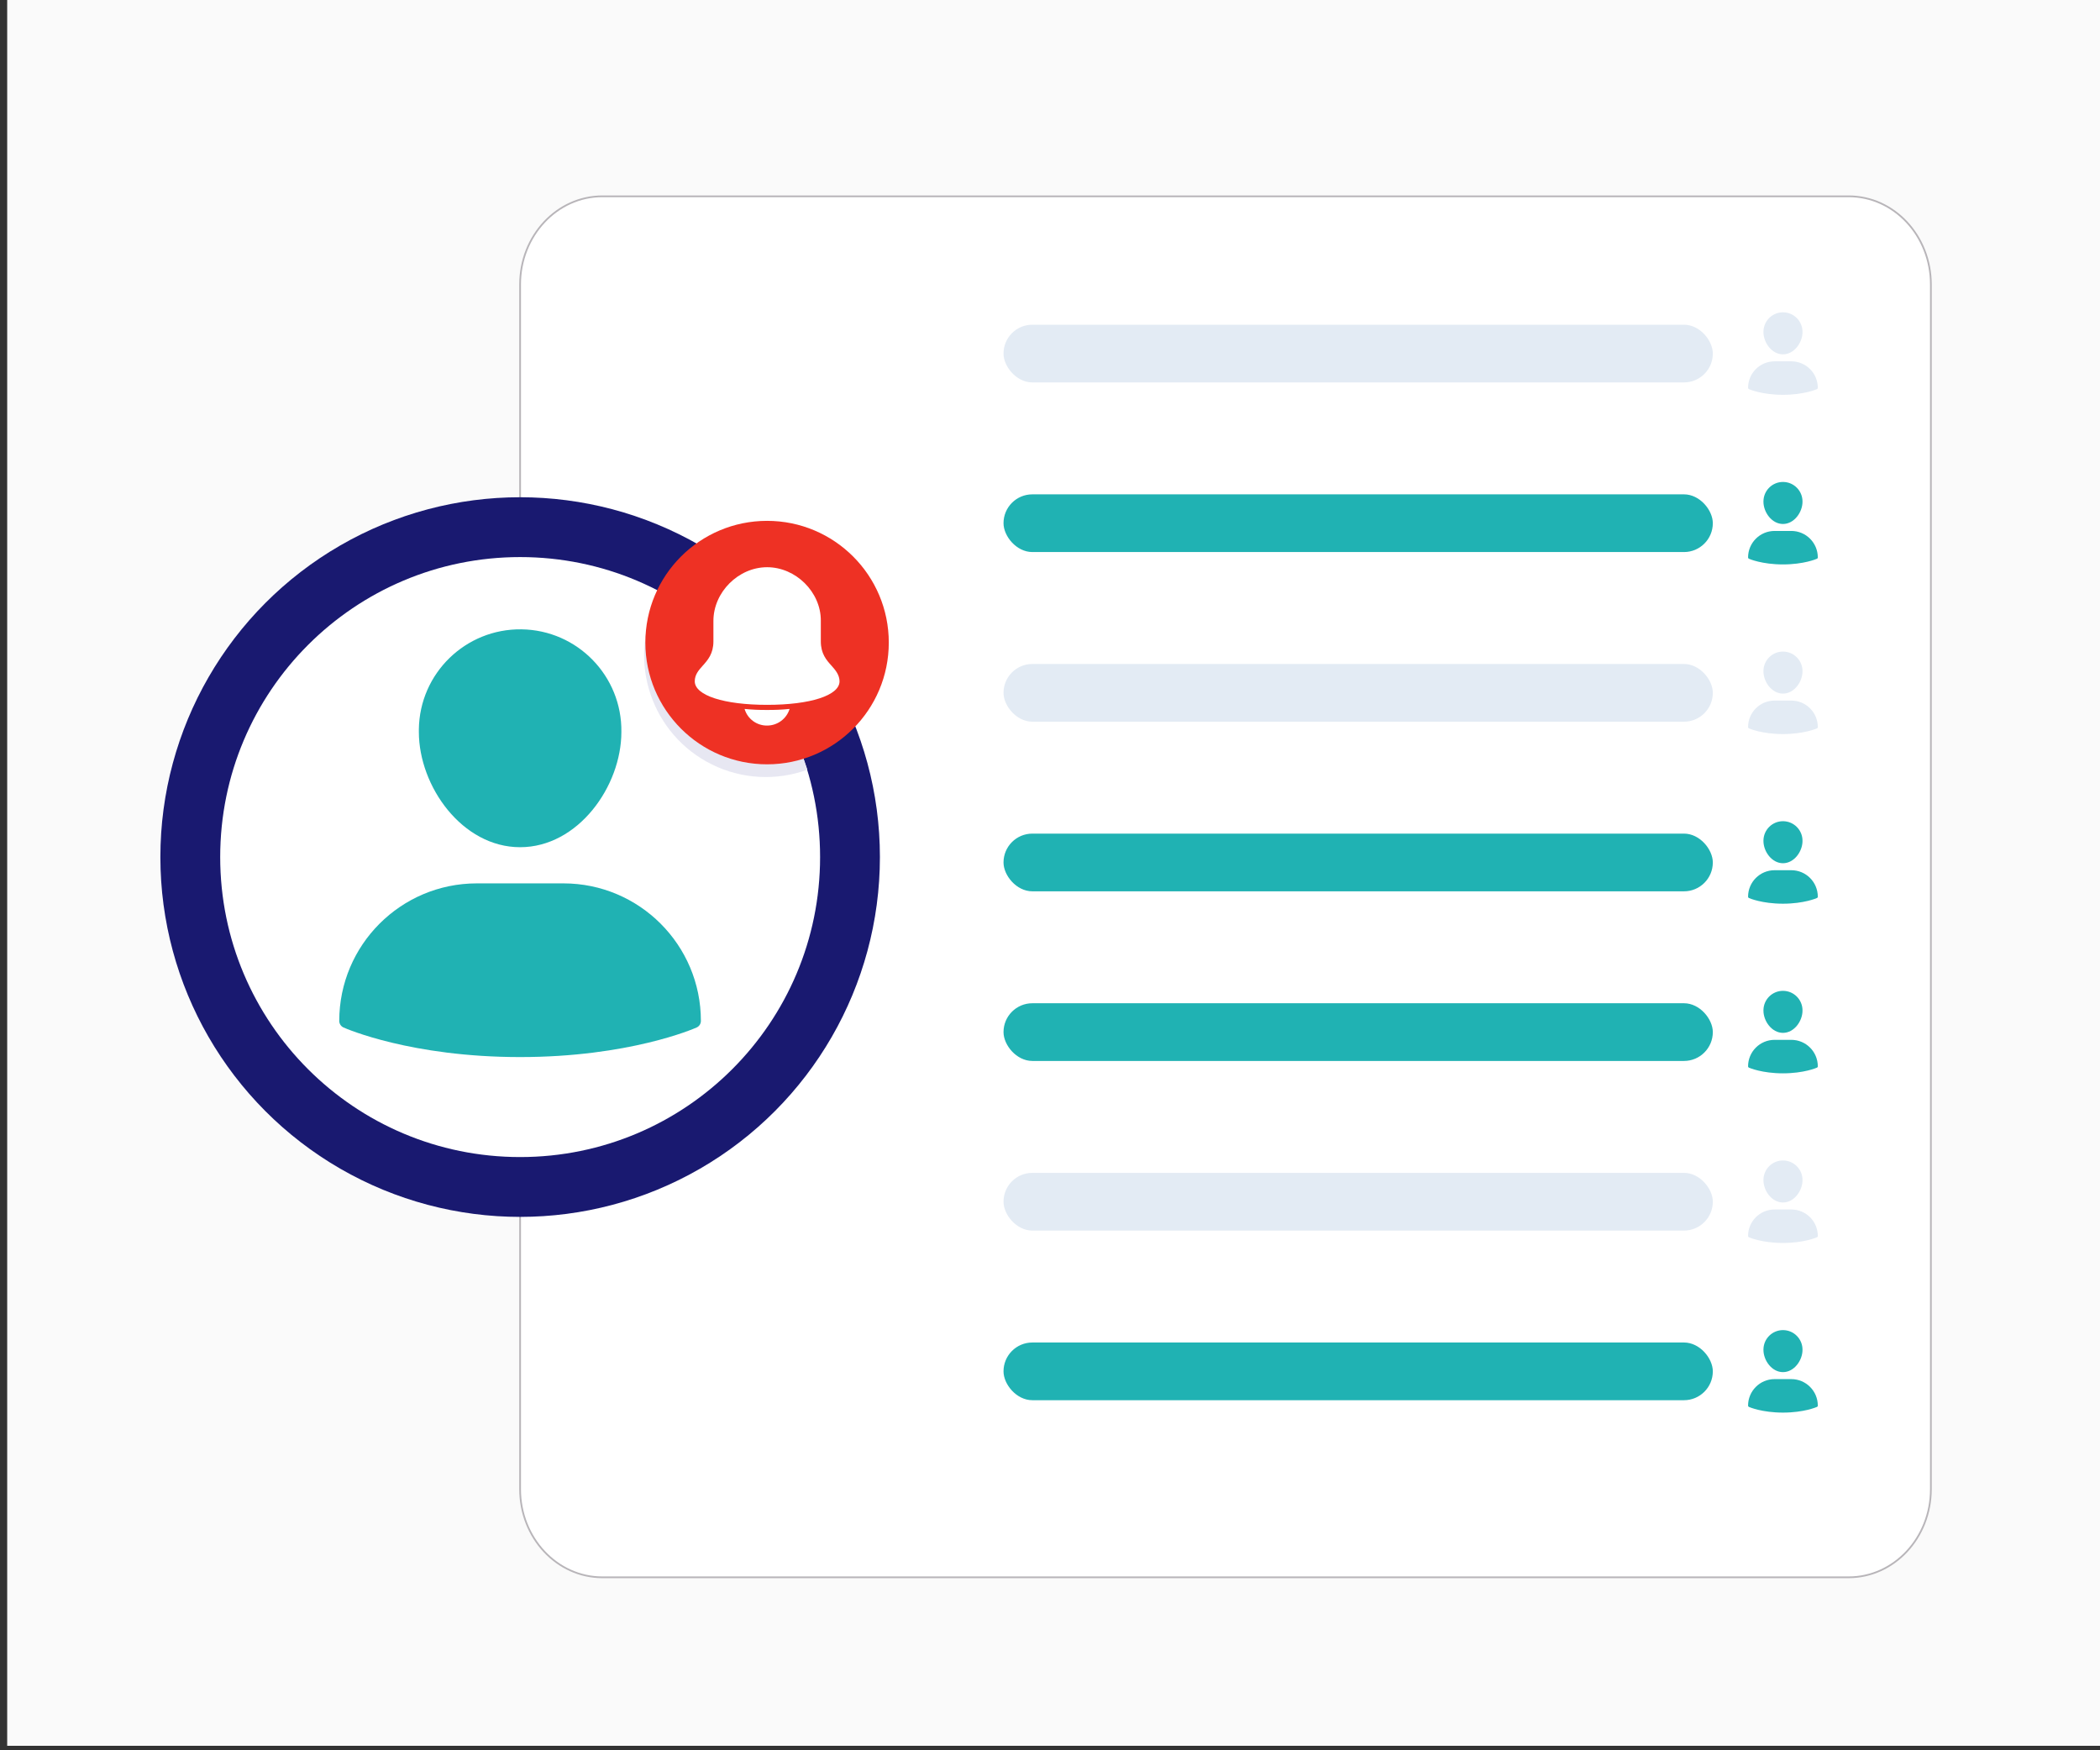 <?xml version="1.0" encoding="UTF-8"?><svg id="Layer_1" xmlns="http://www.w3.org/2000/svg" viewBox="0 0 1176 980"><rect x="0" y="0" width="1176" height="980" fill="#333333" stroke="none"/><defs><style>.cls-1{fill:#ee3124;}.cls-2{fill:#e7e7f2;}.cls-3{fill:#e3ebf4;}.cls-4,.cls-5{fill:#fff;}.cls-6{fill:#fafafa;}.cls-7{fill:#20b2b3;}.cls-8{fill:#191970;}.cls-5{stroke:#b8b5b9;stroke-miterlimit:10;stroke-width:.97px;}</style></defs><rect class="cls-6" x="4.03" y="-2.51" width="1176" height="980"/><path class="cls-5" d="m337.32,109.92h697.91c25.44,0,46.06,22.1,46.06,49.37v674.49c0,27.27-20.62,49.37-46.06,49.37H337.32c-25.44,0-46.06-22.1-46.06-49.37V159.29c0-27.27,20.62-49.37,46.06-49.37Z"/><circle class="cls-8" cx="291.28" cy="479.88" r="201.47"/><circle class="cls-4" cx="291.28" cy="479.88" r="167.97"/><path class="cls-2" d="m444.18,408.3l14.67-8.03v-94.56h.01c-33.81-16.56-74.63-2.58-91.2,31.22s-2.58,74.63,31.22,91.2c16.72,8.19,35.95,9.13,53.25,2.84l-7.95-22.67Z"/><circle class="cls-1" cx="429.56" cy="359.79" r="68.16"/><path class="cls-4" d="m465.66,372.74c-2.87-3.16-6-6.74-6-13.61v-11.75c0-15.89-14-29.79-30.08-29.79s-30.07,14-30.07,30.08v11.46c0,6.87-3.15,10.45-6,13.61-2.29,2.57-4.44,5-4.44,8.73,0,7.88,16.33,13.18,40.53,13.18s40.54-5.3,40.54-13.18c-.04-3.58-2.19-6.16-4.48-8.73h0Z"/><path class="cls-4" d="m429.56,397.51c-4.21.04-8.41-.15-12.6-.57,1.65,5.57,6.79,9.37,12.6,9.31,5.79.01,10.91-3.77,12.61-9.31-4.19.42-8.4.61-12.61.57Z"/><path class="cls-7" d="m315.58,494.61h-48.6c-42.51.03-76.97,34.49-77,77,0,1.6.95,3.05,2.41,3.7,1.52.68,37.94,16.55,98.85,16.55s97.33-15.87,98.85-16.55c1.47-.64,2.42-2.09,2.41-3.7,0-42.49-34.43-76.96-76.92-77h0Z"/><path class="cls-7" d="m291.26,474.36c32.46,0,56.71-34.07,56.71-64.53.42-31.32-24.63-57.04-55.95-57.46s-57.04,24.63-57.46,55.95v1.51c.02,30.46,24.27,64.53,56.7,64.53h0Z"/><path class="cls-3" d="m1003.15,202.31h-9.38c-8.2,0-14.85,6.65-14.85,14.85,0,.31.18.59.46.71.29.13,7.32,3.19,19.07,3.19s18.78-3.06,19.07-3.19c.28-.12.47-.4.46-.71,0-8.2-6.64-14.85-14.84-14.85h0Z"/><path class="cls-3" d="m998.46,198.4c6.26,0,10.94-6.57,10.94-12.45.08-6.04-4.75-11-10.79-11.08s-11,4.75-11.08,10.79v.29c0,5.88,4.68,12.45,10.94,12.45h-.01Z"/><path class="cls-3" d="m1003.15,392.26h-9.38c-8.2,0-14.85,6.65-14.85,14.85,0,.31.18.59.46.71.29.13,7.32,3.19,19.07,3.19s18.78-3.06,19.07-3.19c.28-.12.47-.4.46-.71,0-8.2-6.64-14.85-14.84-14.85h0Z"/><path class="cls-3" d="m998.46,388.36c6.26,0,10.94-6.57,10.94-12.45.08-6.04-4.75-11-10.79-11.08s-11,4.75-11.08,10.79v.29c0,5.88,4.68,12.45,10.94,12.45h-.01Z"/><path class="cls-7" d="m1003.15,297.28h-9.38c-8.2,0-14.85,6.65-14.85,14.85,0,.31.18.59.46.71.29.13,7.32,3.19,19.07,3.19s18.78-3.06,19.07-3.19c.28-.12.47-.4.46-.71,0-8.2-6.64-14.85-14.84-14.85h0Z"/><path class="cls-7" d="m998.46,293.38c6.26,0,10.94-6.57,10.94-12.45.08-6.04-4.75-11-10.79-11.08s-11,4.75-11.08,10.79v.29c0,5.88,4.68,12.45,10.94,12.45h-.01Z"/><path class="cls-7" d="m1003.15,487.24h-9.38c-8.2,0-14.85,6.65-14.85,14.85,0,.31.18.59.46.71.29.13,7.32,3.19,19.07,3.19s18.78-3.06,19.07-3.19c.28-.12.47-.4.46-.71,0-8.2-6.64-14.85-14.84-14.85h0Z"/><path class="cls-7" d="m998.46,483.33c6.26,0,10.94-6.57,10.94-12.45.08-6.04-4.75-11-10.79-11.08s-11,4.75-11.08,10.79v.29c0,5.88,4.68,12.45,10.94,12.45h-.01Z"/><path class="cls-7" d="m1003.15,582.22h-9.38c-8.2,0-14.85,6.65-14.85,14.85,0,.31.18.59.46.71.29.13,7.32,3.19,19.07,3.19s18.78-3.06,19.07-3.19c.28-.12.47-.4.46-.71,0-8.2-6.64-14.85-14.84-14.85h0Z"/><path class="cls-7" d="m998.46,578.31c6.26,0,10.94-6.57,10.94-12.45.08-6.04-4.75-11-10.79-11.08s-11,4.75-11.08,10.79v.29c0,5.88,4.68,12.45,10.94,12.45h-.01Z"/><path class="cls-3" d="m1003.15,677.2h-9.38c-8.2,0-14.85,6.65-14.85,14.85,0,.31.18.59.46.71.29.13,7.32,3.19,19.07,3.19s18.78-3.06,19.07-3.19c.28-.12.47-.4.46-.71,0-8.2-6.64-14.85-14.84-14.85h0Z"/><path class="cls-3" d="m998.46,673.29c6.26,0,10.94-6.57,10.94-12.45.08-6.04-4.75-11-10.79-11.08s-11,4.75-11.08,10.79v.29c0,5.88,4.68,12.45,10.94,12.45h-.01Z"/><path class="cls-7" d="m1003.15,772.18h-9.38c-8.2,0-14.85,6.65-14.85,14.85,0,.31.18.59.46.71.29.13,7.32,3.19,19.07,3.19s18.78-3.06,19.07-3.19c.28-.12.47-.4.46-.71,0-8.2-6.64-14.85-14.84-14.85h0Z"/><path class="cls-7" d="m998.46,768.27c6.26,0,10.94-6.57,10.94-12.45.08-6.04-4.75-11-10.79-11.08s-11,4.75-11.08,10.79v.29c0,5.88,4.68,12.45,10.94,12.45h-.01Z"/><rect class="cls-3" x="561.97" y="181.81" width="397.21" height="32.31" rx="16.15" ry="16.15"/><rect class="cls-7" x="561.97" y="276.79" width="397.21" height="32.31" rx="16.15" ry="16.15"/><rect class="cls-3" x="561.97" y="371.77" width="397.21" height="32.31" rx="16.15" ry="16.15"/><rect class="cls-7" x="561.97" y="466.75" width="397.21" height="32.31" rx="16.15" ry="16.15"/><rect class="cls-7" x="561.97" y="561.73" width="397.21" height="32.31" rx="16.15" ry="16.15"/><rect class="cls-3" x="561.97" y="656.7" width="397.21" height="32.31" rx="16.15" ry="16.15"/><rect class="cls-7" x="561.97" y="751.68" width="397.21" height="32.31" rx="16.15" ry="16.15"/></svg>